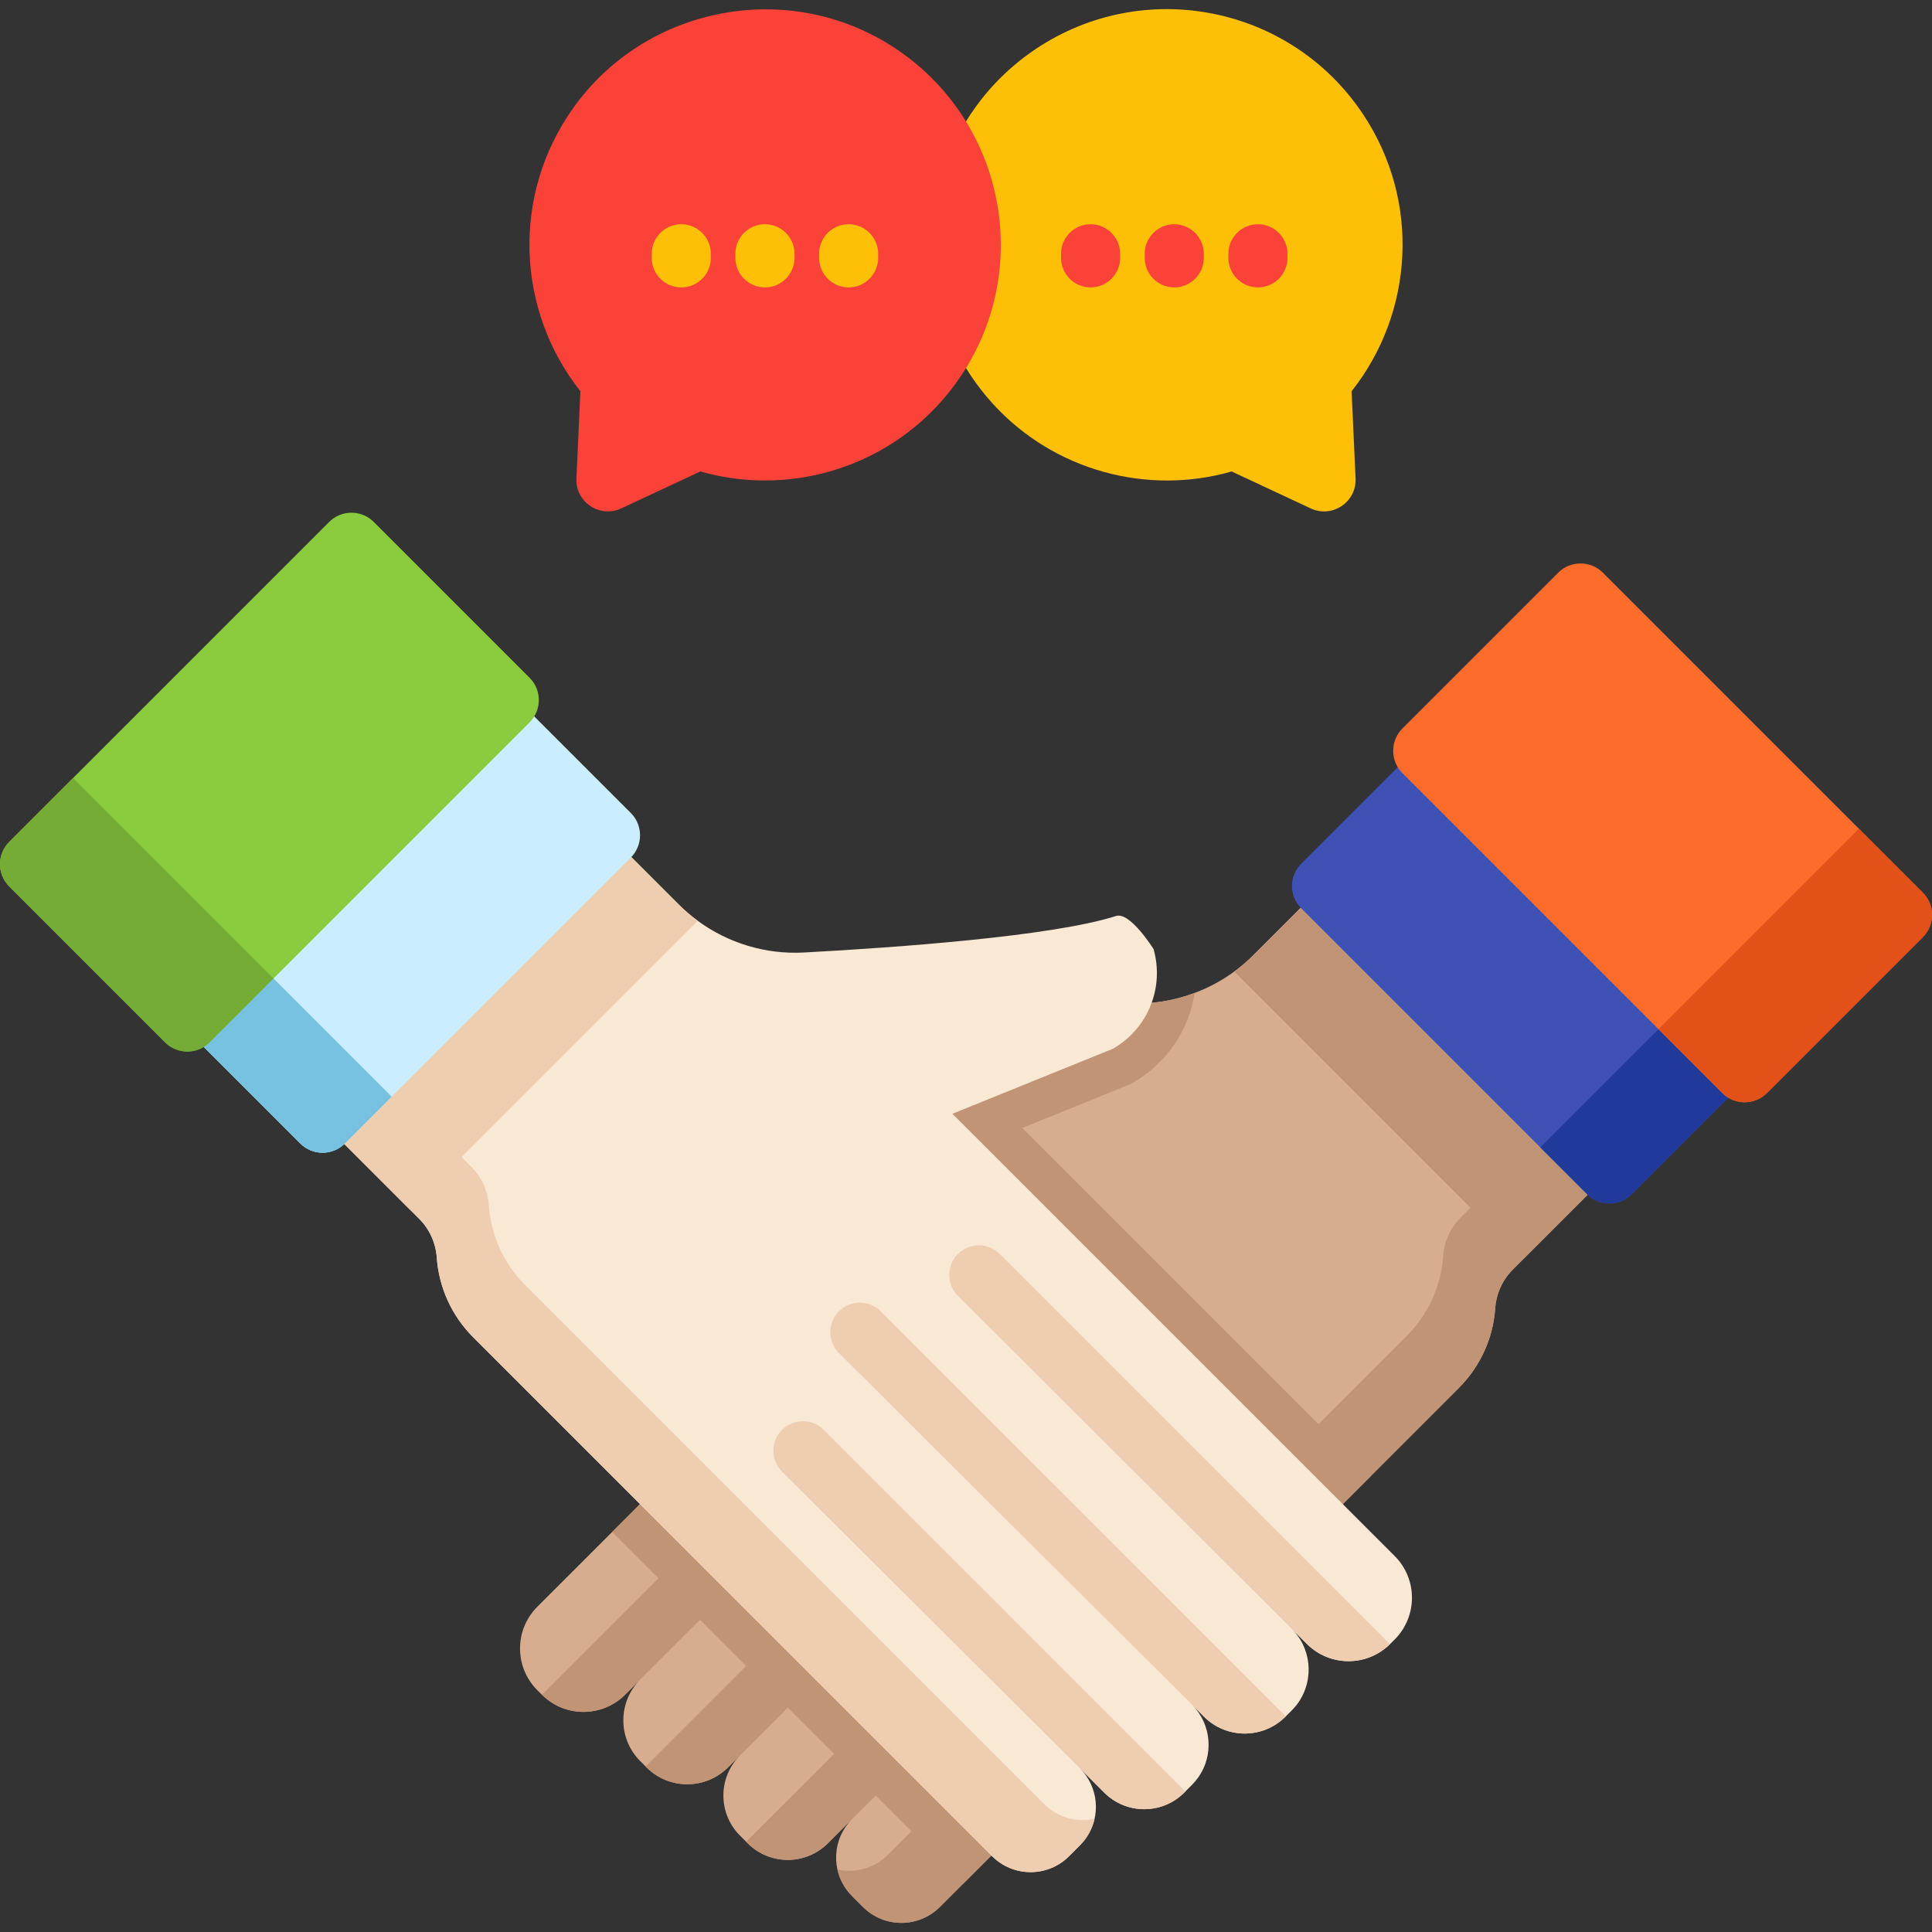 <?xml version="1.0" encoding="iso-8859-1"?>
<!-- Generator: Adobe Illustrator 19.0.0, SVG Export Plug-In . SVG Version: 6.00 Build 0)  -->
<svg version="1.1" id="Capa_1" xmlns="http://www.w3.org/2000/svg" xmlns:xlink="http://www.w3.org/1999/xlink" x="0px" y="0px"
	 viewBox="0 0 511.999 511.999" style="enable-background:new 0 0 511.999 511.999;" xml:space="preserve">
<rect x="0" y="0" width="511.999" height="511.999" fill="#333333" stroke="none"/>
<path style="fill:#D8AD8F;" d="M439.094,298.263l-38.183,38.183c-1.368,1.368-2.464,2.955-3.247,4.688
	c-0.794,1.733-1.274,3.602-1.409,5.534c-0.553,7.977-3.978,15.484-9.627,21.133l-23.409,23.409L255.341,499.097l-6.265,6.254
	c-5.628,5.638-14.764,5.638-20.391,0l-2.882-2.882c-5.335-5.325-5.617-13.793-0.856-19.452c0.261-0.324,0.553-0.637,0.856-0.94
	l-6.421,6.421c-5.868,5.857-15.369,5.857-21.227,0l-2.057-2.057c-5.544-5.555-5.837-14.356-0.887-20.256
	c0.282-0.334,0.574-0.658,0.887-0.971l-3.153,3.153c-5.972,5.972-15.651,5.972-21.613,0.01l-1.67-1.671
	c-5.576-5.576-5.941-14.409-1.075-20.412c0.334-0.418,0.699-0.814,1.086-1.201l-3.999,3.999c-6.098,6.087-15.964,6.098-22.062,0.021
	c-0.01,0-0.031-0.021-0.042-0.031l-1.18-1.169c-6.098-6.108-6.098-15.996,0-22.104l19.838-19.828l97.373-97.384l-42.558-17.228
	c-9.23-5.294-13.667-16.194-10.744-26.416c0,0,6.202-9.95,9.919-8.76c16.956,5.388,58.094,8.332,82.724,9.679
	c6.087,0.324,12.101-0.637,17.677-2.746c3.717-1.389,7.246-3.289,10.472-5.659c1.775-1.295,3.456-2.736,5.022-4.312l30.937-30.937
	L439.094,298.263z"/>
<g>
	<path style="fill:#C19476;" d="M363.219,391.209L255.341,499.097l-93.113-93.113l97.373-97.384l-42.558-17.228
		c-9.23-5.294-13.667-16.194-10.744-26.416c0,0,6.202-9.95,9.919-8.76c16.956,5.388,58.094,8.332,82.724,9.679
		c6.087,0.324,12.101-0.637,17.677-2.746c-1.535,9.794-7.403,18.658-16.476,23.858l-0.616,0.345l-28.608,11.59L363.219,391.209z"/>
	<path style="fill:#C19476;" d="M235.275,491.553l137.548-137.548c5.654-5.654,9.076-13.162,9.63-21.141
		c0.138-1.928,0.613-3.795,1.406-5.529c0.784-1.734,1.882-3.321,3.247-4.686l38.186-38.186l13.801,13.801l-38.186,38.186
		c-1.365,1.365-2.463,2.951-3.247,4.686c-0.793,1.734-1.268,3.602-1.406,5.529c-0.553,7.978-3.975,15.487-9.63,21.141
		L249.076,505.354c-5.631,5.631-14.762,5.631-20.394,0l-2.882-2.882c-2.009-2.009-3.297-4.464-3.873-7.046
		C226.582,496.464,231.652,495.176,235.275,491.553z"/>
	<path style="fill:#C19476;" d="M327.09,257.467l76.4,76.4l35.604-35.604l-76.04-76.04l-30.936,30.936
		C330.544,254.732,328.866,256.171,327.09,257.467z"/>
</g>
<path style="fill:#3F51B4;" d="M344.828,240.707l75.78,75.78c3.262,3.262,8.551,3.262,11.813,0l27.871-27.871l-87.593-87.593
	l-27.871,27.871C341.566,232.157,341.566,237.445,344.828,240.707z"/>
<path style="fill:#21399B;" d="M408.196,304.076l12.412,12.412c3.262,3.262,8.551,3.262,11.813,0l27.871-27.871l-18.318-18.318
	L408.196,304.076z"/>
<path style="fill:#FE6C2B;" d="M371.653,204.874l84.787,84.787c3.262,3.262,8.551,3.262,11.813,0l41.3-41.3
	c3.262-3.262,3.262-8.551,0-11.813l-84.787-84.787c-3.262-3.262-8.551-3.262-11.813,0l-41.3,41.3
	C368.391,196.324,368.391,201.613,371.653,204.874z"/>
<path style="fill:#E25218;" d="M439.525,272.746l16.915,16.915c3.262,3.262,8.551,3.262,11.813,0l41.3-41.3
	c3.262-3.262,3.262-8.551,0-11.813l-16.915-16.915L439.525,272.746z"/>
<g>
	<path style="fill:#C19476;" d="M258.099,356.785c0,0-88.812,88.697-88.425,88.31l-3.999,3.999
		c-6.098,6.087-15.964,6.098-22.062,0.021L247.02,345.707c3.059-3.049,8.019-3.049,11.078,0
		C261.158,348.766,261.158,353.726,258.099,356.785z"/>
	<path style="fill:#C19476;" d="M289.526,371.872c0,0-93.739,93.656-93.426,93.343l-3.153,3.153
		c-5.972,5.972-15.651,5.972-21.613,0.01l-0.23-0.23c0.052-0.063,0.105-0.115,0.157-0.167l107.188-107.188
		c3.059-3.059,8.019-3.059,11.078,0C292.585,363.854,292.585,368.813,289.526,371.872z"/>
	<path style="fill:#C19476;" d="M304.634,403.321c0,0-79.133,79.06-78.83,78.757l-6.421,6.421c-5.868,5.857-15.369,5.857-21.227,0
		l-0.418-0.418l95.817-95.828c3.059-3.059,8.019-3.059,11.078,0C307.694,395.313,307.694,400.272,304.634,403.321z"/>
	<path style="fill:#C19476;" d="M329.436,386.271c-2.004,0-4.008-0.765-5.538-2.294l-69.837-69.836
		c-3.058-3.058-3.058-8.016,0-11.074c3.059-3.058,8.016-3.058,11.075,0l69.837,69.836c3.058,3.058,3.058,8.016,0,11.074
		C333.444,385.506,331.44,386.271,329.436,386.271z"/>
</g>
<path style="fill:#F9E8D4;" d="M369.609,434.477l-1.18,1.169c-0.031,0.031-0.062,0.063-0.094,0.094
	c-6.108,6.014-15.933,5.983-22.01-0.094l-3.999-3.999c0.533,0.533,1.023,1.096,1.462,1.691c4.458,5.983,3.978,14.492-1.451,19.932
	l-1.587,1.577l-0.083,0.084c-5.962,5.972-15.641,5.962-21.613,0l-3.153-3.164c0.679,0.679,1.284,1.41,1.796,2.182
	c3.978,5.836,3.383,13.866-1.796,19.044l-2.057,2.057c-5.857,5.868-15.359,5.868-21.226,0l-6.421-6.421
	c0.616,0.616,1.17,1.274,1.65,1.973c3.926,5.628,3.372,13.406-1.65,18.428l-2.882,2.882c-5.628,5.628-14.764,5.628-20.391,0
	l-137.55-137.55c-5.649-5.659-9.073-13.166-9.627-21.143c-0.136-1.932-0.616-3.79-1.409-5.534c-0.783-1.733-1.879-3.32-3.247-4.678
	l-38.183-38.193l76.042-76.032l30.937,30.937c1.566,1.566,3.247,3.007,5.022,4.302c8.081,5.941,18.021,8.948,28.149,8.405
	c24.63-1.336,65.768-4.281,82.724-9.679c3.717-1.18,9.919,8.76,9.919,8.76c2.923,10.232-1.514,21.133-10.744,26.416l-42.558,17.238
	L369.61,412.362C375.706,418.471,375.706,428.369,369.609,434.477z"/>
<g>
	<path style="fill:#EFCDB1;" d="M276.724,478.109L139.175,340.561c-5.654-5.654-9.076-13.162-9.63-21.141
		c-0.138-1.928-0.613-3.795-1.406-5.529c-0.784-1.734-1.882-3.321-3.247-4.686l-38.186-38.186L72.905,284.82l38.186,38.186
		c1.365,1.365,2.463,2.951,3.247,4.686c0.793,1.734,1.268,3.602,1.406,5.529c0.553,7.978,3.975,15.487,9.63,21.141L262.922,491.91
		c5.631,5.631,14.762,5.631,20.394,0l2.882-2.882c2.009-2.009,3.297-4.464,3.873-7.046
		C285.417,483.019,280.346,481.731,276.724,478.109z"/>
	<path style="fill:#EFCDB1;" d="M184.91,244.023l-76.4,76.4l-35.604-35.604l76.04-76.04l30.936,30.936
		C181.455,241.288,183.133,242.727,184.91,244.023z"/>
</g>
<path style="fill:#CAEDFF;" d="M167.171,227.263l-75.78,75.78c-3.262,3.262-8.551,3.262-11.813,0l-27.871-27.871l87.593-87.593
	l27.871,27.871C170.434,218.712,170.434,224.001,167.171,227.263z"/>
<path style="fill:#76C2E0;" d="M103.803,290.631l-12.412,12.412c-3.262,3.262-8.551,3.262-11.813,0l-27.871-27.871l18.318-18.318
	L103.803,290.631z"/>
<path style="fill:#8BCC3F;" d="M140.346,191.43l-84.787,84.787c-3.262,3.262-8.551,3.262-11.813,0l-41.3-41.3
	c-3.262-3.262-3.262-8.551,0-11.813l84.787-84.787c3.262-3.262,8.551-3.262,11.813,0l41.3,41.3
	C143.608,182.879,143.608,188.168,140.346,191.43z"/>
<path style="fill:#75AC35;" d="M72.474,259.302l-16.915,16.915c-3.262,3.262-8.551,3.262-11.813,0l-41.3-41.3
	c-3.262-3.262-3.262-8.551,0-11.813l16.915-16.915L72.474,259.302z"/>
<g>
	<path style="fill:#EFCDB1;" d="M368.335,435.74c-6.108,6.014-15.933,5.983-22.01-0.094l-3.999-3.999
		c0.533,0.533-88.477-88.248-88.477-88.248c-3.059-3.059-3.059-8.019,0-11.078s8.019-3.049,11.068,0L368.335,435.74z"/>
	<path style="fill:#EFCDB1;" d="M340.75,454.847l-0.083,0.084c-5.962,5.972-15.641,5.962-21.613,0l-3.153-3.164
		c0.679,0.679-93.573-93.197-93.573-93.197c-3.059-3.049-3.059-8.008,0-11.067s8.008-3.059,11.067,0L340.75,454.847z"/>
	<path style="fill:#EFCDB1;" d="M314.146,474.748l-0.303,0.303c-5.857,5.868-15.359,5.868-21.226,0l-6.421-6.421
		c0.616,0.616-78.956-78.632-78.956-78.632c-3.049-3.059-3.049-8.008,0-11.068c3.059-3.059,8.019-3.059,11.078,0L314.146,474.748z"
		/>
</g>
<path style="fill:#FEC007;" d="M358.187,103.683l1.05,23.104c0.285,6.272-6.192,10.605-11.88,7.947l-20.953-9.791
	c-22.413,6.413-47.043-0.224-63.148-17.782c-1.166-1.267-2.286-2.594-3.35-3.975c-0.9-1.158-1.762-2.353-2.59-3.587
	c-15.348-22.949-13.481-52.379,2.581-73.046c1.217-1.563,2.518-3.08,3.895-4.537c3.156-3.342,6.734-6.384,10.718-9.049
	c28.674-19.176,67.461-11.479,86.637,17.191C376.615,53.286,374.596,82.994,358.187,103.683z"/>
<path style="fill:#FB4239;" d="M254.68,99.6c19.72-29.485,11.02-69.67-19.684-88.221c-27.695-16.733-64.103-9.233-82.957,17.063
	c-16.748,23.358-15.043,54.036,1.773,75.24l-1.05,23.105c-0.285,6.272,6.193,10.605,11.881,7.946l20.953-9.793
	C210.983,132.204,239.212,122.728,254.68,99.6z"/>
<g>
	<path style="fill:#FEC007;" d="M180.546,76.163c-4.325,0-7.831-3.506-7.831-7.831v-1.076c0-4.325,3.506-7.831,7.831-7.831
		s7.831,3.506,7.831,7.831v1.076C188.376,72.657,184.87,76.163,180.546,76.163z"/>
	<path style="fill:#FEC007;" d="M202.72,76.163c-4.325,0-7.831-3.506-7.831-7.831v-1.076c0-4.325,3.505-7.831,7.831-7.831
		c4.325,0,7.831,3.506,7.831,7.831v1.076C210.551,72.657,207.046,76.163,202.72,76.163z"/>
	<path style="fill:#FEC007;" d="M224.896,76.163c-4.325,0-7.831-3.506-7.831-7.831v-1.076c0-4.325,3.505-7.831,7.831-7.831
		c4.325,0,7.831,3.506,7.831,7.831v1.076C232.727,72.657,229.221,76.163,224.896,76.163z"/>
</g>
<g>
	<path style="fill:#FB4239;" d="M289.014,76.163c-4.325,0-7.831-3.506-7.831-7.831v-1.076c0-4.325,3.505-7.831,7.831-7.831
		s7.831,3.506,7.831,7.831v1.076C296.844,72.657,293.339,76.163,289.014,76.163z"/>
	<path style="fill:#FB4239;" d="M311.189,76.163c-4.325,0-7.831-3.506-7.831-7.831v-1.076c0-4.325,3.505-7.831,7.831-7.831
		c4.325,0,7.831,3.506,7.831,7.831v1.076C319.019,72.657,315.514,76.163,311.189,76.163z"/>
	<path style="fill:#FB4239;" d="M333.364,76.163c-4.325,0-7.831-3.506-7.831-7.831v-1.076c0-4.325,3.505-7.831,7.831-7.831
		s7.831,3.506,7.831,7.831v1.076C341.194,72.657,337.689,76.163,333.364,76.163z"/>
</g>
<g>
</g>
<g>
</g>
<g>
</g>
<g>
</g>
<g>
</g>
<g>
</g>
<g>
</g>
<g>
</g>
<g>
</g>
<g>
</g>
<g>
</g>
<g>
</g>
<g>
</g>
<g>
</g>
<g>
</g>
</svg>

